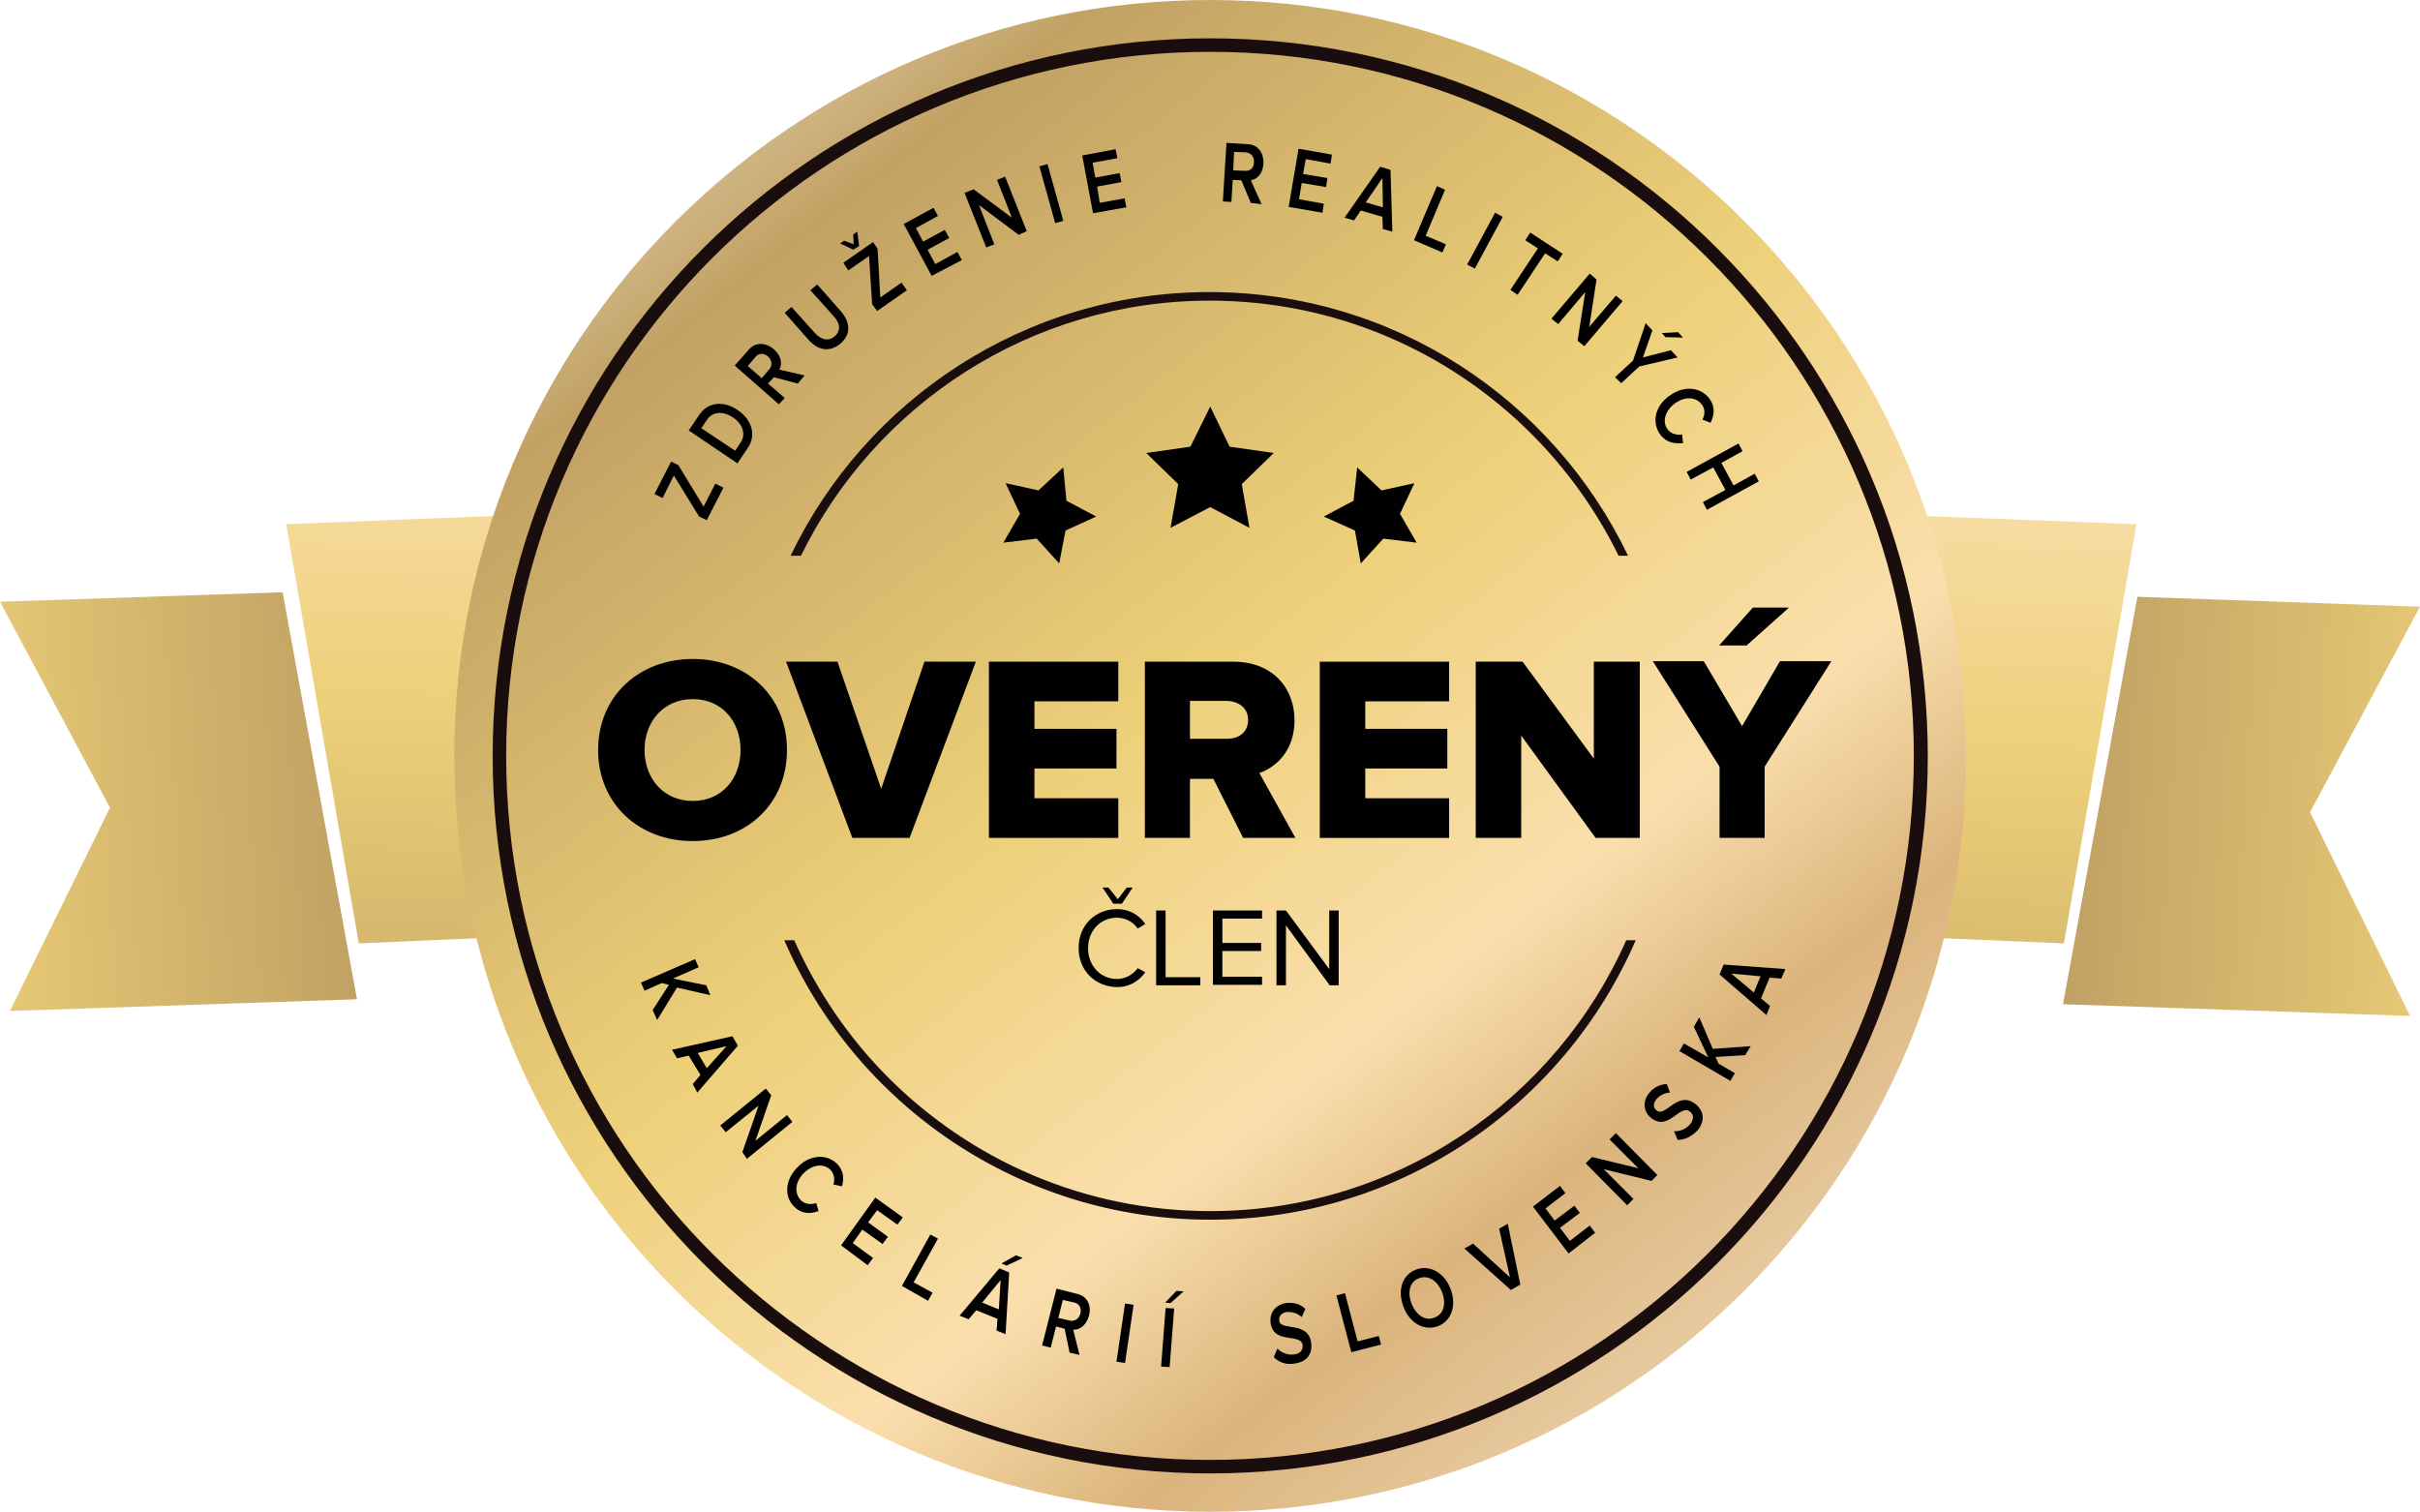 <?xml version="1.0" encoding="utf-8"?>
<!-- Generator: Adobe Illustrator 19.1.0, SVG Export Plug-In . SVG Version: 6.00 Build 0)  -->
<svg version="1.1" id="Layer_1" xmlns="http://www.w3.org/2000/svg" xmlns:xlink="http://www.w3.org/1999/xlink" x="0px" y="0px"
	 viewBox="-37 229.6 536.9 335.4" enable-background="new -37 229.6 536.9 335.4" xml:space="preserve">
<g>
	<g>
		
			<linearGradient id="SVGID_1_" gradientUnits="userSpaceOnUse" x1="91.82" y1="395.576" x2="-252.23" y2="374.073" gradientTransform="matrix(1 0 0 -1 0 797.2)">
			<stop  offset="0" style="stop-color:#F3E7D9"/>
			<stop  offset="0.154" style="stop-color:#C2A264"/>
			<stop  offset="0.423" style="stop-color:#EDD079"/>
			<stop  offset="0.599" style="stop-color:#FADFAD"/>
			<stop  offset="0.703" style="stop-color:#DBB47C"/>
			<stop  offset="0.874" style="stop-color:#F0DAB9"/>
		</linearGradient>
		<polygon fill="url(#SVGID_1_)" points="42.2,451.3 -34.8,453.9 -12.6,408.8 -37,363.1 25.7,361 		"/>
		
			<linearGradient id="SVGID_2_" gradientUnits="userSpaceOnUse" x1="-247.879" y1="394.475" x2="-591.921" y2="372.973" gradientTransform="matrix(-1 0 0 -1 123.219 797.2)">
			<stop  offset="0" style="stop-color:#F3E7D9"/>
			<stop  offset="0.154" style="stop-color:#C2A264"/>
			<stop  offset="0.423" style="stop-color:#EDD079"/>
			<stop  offset="0.599" style="stop-color:#FADFAD"/>
			<stop  offset="0.703" style="stop-color:#DBB47C"/>
			<stop  offset="0.874" style="stop-color:#F0DAB9"/>
		</linearGradient>
		<polygon fill="url(#SVGID_2_)" points="420.7,452.4 497.7,455 475.5,409.8 499.9,364.2 437.2,362 		"/>
		
			<linearGradient id="SVGID_3_" gradientUnits="userSpaceOnUse" x1="224.991" y1="246.292" x2="237.443" y2="623.996" gradientTransform="matrix(1 0 0 -1 0 797.2)">
			<stop  offset="0" style="stop-color:#F3E7D9"/>
			<stop  offset="0.154" style="stop-color:#C2A264"/>
			<stop  offset="0.423" style="stop-color:#EDD079"/>
			<stop  offset="0.599" style="stop-color:#FADFAD"/>
			<stop  offset="0.703" style="stop-color:#DBB47C"/>
			<stop  offset="0.874" style="stop-color:#F0DAB9"/>
		</linearGradient>
		<path fill="url(#SVGID_3_)" d="M420.9,438.9c0,0-143.8-6.3-191.7-6.3c-46.6,0-186.6,6.3-186.6,6.3l-16.1-93c0,0,152-6.3,202.7-6.3
			c51.9,0,207.8,6.3,207.8,6.3L420.9,438.9z"/>
	</g>
	
		<linearGradient id="SVGID_4_" gradientUnits="userSpaceOnUse" x1="94.125" y1="575.104" x2="395.375" y2="190.9" gradientTransform="matrix(1 0 0 -1 0 797.2)">
		<stop  offset="0" style="stop-color:#F3E7D9"/>
		<stop  offset="0.154" style="stop-color:#C2A264"/>
		<stop  offset="0.423" style="stop-color:#EDD079"/>
		<stop  offset="0.599" style="stop-color:#FADFAD"/>
		<stop  offset="0.703" style="stop-color:#DBB47C"/>
		<stop  offset="0.874" style="stop-color:#F0DAB9"/>
	</linearGradient>
	<path fill="url(#SVGID_4_)" d="M399.2,397.3c0,92.6-75.1,167.7-167.7,167.7S63.8,489.9,63.8,397.3s75-167.7,167.7-167.7
		C324.1,229.6,399.2,304.7,399.2,397.3z"/>
	<path fill="#1A0D0E" d="M72.3,397.3c0-87.9,71.3-159.2,159.2-159.2l0,0c87.9,0,159.1,71.3,159.2,159.2l0,0
		c0,87.9-71.3,159.1-159.2,159.2l0,0C143.6,556.4,72.3,485.2,72.3,397.3L72.3,397.3z M75.3,397.3c0,43.1,17.5,82.2,45.7,110.4l0,0
		c28.3,28.3,67.3,45.8,110.4,45.8l0,0c86.3,0,156.2-69.9,156.2-156.2l0,0c0-43.1-17.5-82.2-45.7-110.4l0,0
		c-28.3-28.3-67.3-45.8-110.4-45.8l0,0C145.2,241.1,75.3,311,75.3,397.3L75.3,397.3z"/>
	<polygon fill="#010101" points="231.5,319.8 235.8,328.7 245.6,330.1 238.5,337 240.2,346.7 231.5,342.1 222.7,346.7 224.4,337 
		217.3,330.1 227.1,328.7 	"/>
	<polygon fill="#010101" points="264.1,333.3 269.5,338.4 276.8,336.8 273.6,343.6 277.3,350 269.9,349.1 264.9,354.6 263.6,347.3 
		256.7,344.2 263.3,340.7 	"/>
	<polygon fill="#010101" points="198.9,333.3 193.4,338.4 186.1,336.8 189.3,343.6 185.6,350 193,349.1 198,354.6 199.4,347.3 
		206.2,344.2 199.6,340.7 	"/>
	<g>
		<path fill="#010101" d="M107.8,453.7l3.6-5.6l-1.6-0.4l-3.8,1.7l-0.8-1.8l12-5.2l0.8,1.8l-5.7,2.5l7.4,1.5l0.9,2.2l-7.4-1.7
			l-4.4,7.2L107.8,453.7z"/>
		<path fill="#010101" d="M116.7,470.1l1.7-2l-2.6-4.3l-2.6,0.6l-1.1-1.9l13.4-3l1.2,2.1l-9,10.4L116.7,470.1z M124.2,461.7
			l-6.4,1.5l2,3.4L124.2,461.7z"/>
		<path fill="#010101" d="M127.7,485.2l3.6-10.3l-7.3,5.9l-1.2-1.5l10.1-8.2l1.2,1.5l-3.5,10.1l7-5.7l1.2,1.5l-10.1,8.2L127.7,485.2
			z"/>
		<path fill="#010101" d="M139.8,488.7c2.7-2.9,6.4-3.2,8.8-1c1.6,1.5,1.7,3.4,1.2,5.1l-1.9-0.4c0.4-1.2,0.1-2.5-0.7-3.3
			c-1.6-1.5-4.1-1.1-6,0.9s-2,4.5-0.4,6c0.9,0.8,2.2,0.9,3.3,0.5l0.5,1.8c-1.7,0.6-3.6,0.7-5.2-0.8C137,495.4,137,491.6,139.8,488.7
			z"/>
		<path fill="#010101" d="M149.6,505.9l7.6-10.6l6.1,4.4l-1.2,1.6l-4.5-3.2l-2,2.7l4.4,3.2l-1.2,1.6l-4.5-3.2l-2.1,3l4.5,3.3
			l-1.2,1.6L149.6,505.9z"/>
		<path fill="#010101" d="M163.1,514.9l6.3-11.4l1.7,0.9l-5.4,9.7l4.2,2.3l-1,1.8L163.1,514.9z"/>
		<path fill="#010101" d="M184.1,524.8l0.2-2.6l-4.7-1.9l-1.7,2l-2-0.8l8.8-10.5l2.2,0.9l-0.8,13.7L184.1,524.8z M185,513.6l-4.1,5
			l3.7,1.5L185,513.6z M186.3,510.4l-1.1-0.5l3.2-1.8l1.5,0.6L186.3,510.4z"/>
		<path fill="#010101" d="M200.3,529.7l-1.1-5.3l-1.9-0.5l-1.2,4.7l-1.9-0.5l3.2-12.6l4.7,1.2c2.1,0.5,3.1,2.5,2.5,4.8
			c-0.6,2.2-2.1,3.2-3.5,3.1l1.4,5.6L200.3,529.7z M202.7,521c0.3-1.2-0.3-2.2-1.3-2.4l-2.6-0.6l-1,4l2.6,0.6
			C201.4,522.8,202.4,522.2,202.7,521z"/>
		<path fill="#010101" d="M210.7,531.7l1.9-12.9l1.9,0.3l-1.9,12.9L210.7,531.7z"/>
		<path fill="#010101" d="M220.6,532.8l1-13l1.9,0.1l-1,13L220.6,532.8z M222.7,518.7l-1.2-0.1l2.5-2.6l1.6,0.1L222.7,518.7z"/>
		<path fill="#010101" d="M245.6,530.7l0.8-1.9c0.9,0.9,2.2,1.5,3.7,1.3c1.6-0.2,2-1.2,1.9-2.1c-0.4-2.7-6.5-0.1-7.1-4.9
			c-0.3-2.2,1-4,3.4-4.4c1.7-0.2,3.2,0.2,4.3,1.3l-0.8,1.8c-1-0.9-2.2-1.2-3.4-1.1c-1.1,0.2-1.7,0.9-1.6,1.9c0.3,2.4,6.4,0,7.1,4.9
			c0.3,2.2-0.7,4.2-3.6,4.6C248.3,532.5,246.7,531.8,245.6,530.7z"/>
		<path fill="#010101" d="M262.8,529.6l-3.3-12.6l1.9-0.5l2.8,10.7l4.7-1.2l0.5,1.9L262.8,529.6z"/>
		<path fill="#010101" d="M274.4,519.6c-1.4-3.6-0.4-7.1,2.7-8.3c3-1.2,6.3,0.6,7.7,4.2c1.4,3.6,0.3,7.1-2.7,8.3
			C279,525,275.8,523.2,274.4,519.6z M282.9,516.2c-1-2.5-3.1-3.8-5.1-3c-2.1,0.8-2.6,3.2-1.6,5.7s3.1,3.9,5.1,3
			C283.4,521.1,283.9,518.7,282.9,516.2z"/>
		<path fill="#010101" d="M298.2,515.8l-10.3-9.2l1.9-1.1l8.2,7.5l-2.4-10.8l1.9-1.1l2.8,13.5L298.2,515.8z"/>
		<path fill="#010101" d="M311,507.7l-7.9-10.4l6-4.6l1.2,1.6l-4.4,3.4l2,2.7l4.4-3.3l1.2,1.6l-4.4,3.3l2.2,2.9l4.4-3.4l1.2,1.6
			L311,507.7z"/>
		<path fill="#010101" d="M329.4,491.6l-10.6-2.6l6.6,6.6L324,497l-9.2-9.3l1.4-1.4l10.3,2.5l-6.4-6.4l1.4-1.4l9.2,9.3L329.4,491.6z
			"/>
		<path fill="#010101" d="M335.2,482.5l-0.8-1.9c1.2,0,2.6-0.4,3.6-1.6c1-1.3,0.6-2.3-0.1-2.8c-2.2-1.7-4.7,4.4-8.5,1.5
			c-1.7-1.3-2.1-3.6-0.6-5.5c1-1.3,2.4-2,4-2.1l0.7,1.9c-1.4,0.1-2.4,0.7-3.1,1.6c-0.7,0.9-0.6,1.9,0.2,2.4c1.9,1.5,4.6-4.5,8.5-1.5
			c1.7,1.3,2.4,3.5,0.6,5.8C338.3,481.8,336.7,482.5,335.2,482.5z"/>
		<path fill="#010101" d="M350.2,463.7l-6.6,0.4l0.7,1.5l3.6,2.1l-1,1.7l-11.3-6.6l1-1.7l5.4,3.1l-3.2-6.8l1.2-2.1l3,7l8.4-0.6
			L350.2,463.7z"/>
		<path fill="#010101" d="M358.2,446.7l-2.6-0.2l-1.9,4.6l2,1.7l-0.8,2l-10.4-9l0.9-2.2l13.7,1L358.2,446.7z M347.1,445.6l5,4.2
			l1.5-3.6L347.1,445.6z"/>
	</g>
	<g>
		<path fill="#010101" d="M119.8,345l-1.7-0.8l-5.6-9.1l-2.5,5l-1.8-0.9l3.7-7.2l1.6,0.8l5.6,9.2l2.6-5.1l1.8,0.9L119.8,345z"/>
		<path fill="#010101" d="M126.6,332.4l-10.8-7.3l2.3-3.4c1.9-2.9,5.4-3.3,8.6-1.1c3.2,2.2,4.1,5.6,2.2,8.4L126.6,332.4z
			 M125.6,322.2c-2.1-1.4-4.5-1.4-5.8,0.6l-1.2,1.8l7.5,5l1.2-1.8C128.6,325.9,127.7,323.6,125.6,322.2z"/>
		<path fill="#010101" d="M140,314.7l-5.3-1.4l-1.3,1.4l3.7,3.2l-1.3,1.4l-9.8-8.6l3.2-3.6c1.4-1.6,3.6-1.6,5.5,0
			c1.7,1.5,1.9,3.3,1.2,4.5l5.6,1.3L140,314.7z M133.4,308.7c-0.9-0.8-2.1-0.8-2.8,0.1l-1.7,2l3.1,2.7l1.7-2
			C134.4,310.7,134.3,309.5,133.4,308.7z"/>
		<path fill="#010101" d="M142.3,304.9l-5.2-5.9l1.5-1.3l5.2,5.8c1.4,1.5,3,1.9,4.4,0.7s1.2-2.9-0.2-4.4l-5.2-5.8l1.5-1.3l5.2,5.9
			c2.1,2.4,2.4,5.1,0,7.2C147,307.9,144.4,307.3,142.3,304.9z"/>
		<path fill="#010101" d="M152.3,285l-2.9-1.4l0.9-0.6l2.1,0.8l-0.1-2.2l0.9-0.6l0.4,3.2L152.3,285z M157.6,298.6l-1.1-1.5
			l-0.7-10.7l-4.6,3.2l-1.1-1.7l6.6-4.6l1,1.5l0.6,10.8l4.7-3.3l1.2,1.7L157.6,298.6z"/>
		<path fill="#010101" d="M169.7,290.8l-6.2-11.5l6.6-3.6l1,1.8l-4.9,2.7l1.6,3l4.8-2.6l1,1.8l-4.8,2.6l1.7,3.2l4.9-2.7l1,1.8
			L169.7,290.8z"/>
		<path fill="#010101" d="M189,281.7l-8.8-6.6l3.4,8.7l-1.8,0.7l-4.8-12.1l2-0.8l8.5,6.3l-3.3-8.4l1.8-0.7l4.8,12.1L189,281.7z"/>
		<path fill="#010101" d="M197.1,279.1l-3.5-12.6l1.8-0.5l3.5,12.6L197.1,279.1z"/>
		<path fill="#010101" d="M205.5,276.9l-2.4-12.8l7.4-1.4l0.4,2l-5.5,1l0.6,3.3l5.4-1l0.4,2l-5.4,1l0.6,3.6l5.5-1l0.4,2L205.5,276.9
			z"/>
		<path fill="#010101" d="M240.5,274.6l-2.1-5l-1.9-0.1l-0.3,4.9l-1.9-0.1l0.8-13l4.8,0.3c2.2,0.1,3.5,1.9,3.4,4.3
			c-0.1,2.3-1.5,3.5-2.8,3.7l2.4,5.3L240.5,274.6z M241.2,265.6c0.1-1.3-0.7-2.1-1.8-2.2l-2.6-0.1l-0.2,4.1l2.6,0.1
			C240.3,267.6,241.2,266.9,241.2,265.6z"/>
		<path fill="#010101" d="M248.9,275.5l2.2-12.9l7.4,1.3l-0.3,2l-5.5-1l-0.6,3.3l5.4,0.9l-0.3,2l-5.4-0.9l-0.6,3.6l5.5,1l-0.3,2
			L248.9,275.5z"/>
		<path fill="#010101" d="M269.8,280.4l-0.1-2.7l-4.8-1.4l-1.5,2.2l-2.1-0.6l7.9-11.3l2.3,0.7l0.4,13.7L269.8,280.4z M269.7,269.1
			l-3.7,5.4l3.8,1.1L269.7,269.1z"/>
		<path fill="#010101" d="M276.7,282.9l5.1-12l1.8,0.8l-4.3,10.2l4.5,1.9l-0.8,1.8L276.7,282.9z"/>
		<path fill="#010101" d="M288.5,288.3l6.2-11.5l1.7,0.9l-6.2,11.5L288.5,288.3z"/>
		<path fill="#010101" d="M298.1,293.9l6.1-9.2l-2.8-1.8l1.1-1.7l7.2,4.7l-1.1,1.7l-2.8-1.8l-6.1,9.2L298.1,293.9z"/>
		<path fill="#010101" d="M313,305.2l1.7-10.8l-6,7.1l-1.5-1.2l8.5-10l1.5,1.3l-1.6,10.5l5.9-6.9l1.5,1.2l-8.5,10L313,305.2z"/>
		<path fill="#010101" d="M321.3,313.3l4-3.7l2.8-8.3l1.5,1.6l-2.1,6l6.2-1.6l1.5,1.6l-8.5,2l-4,3.7L321.3,313.3z M332.5,304.4
			l-0.8-0.9l3.6-0.2l1.1,1.2L332.5,304.4z"/>
		<path fill="#010101" d="M333.4,317.4c3.3-2.4,7-1.9,8.9,0.7c1.3,1.8,1,3.7,0.2,5.3l-1.8-0.7c0.6-1.1,0.6-2.4-0.1-3.3
			c-1.3-1.8-3.8-1.9-6-0.3s-2.9,4.1-1.6,5.8c0.7,0.9,2,1.3,3.2,1.1l0.2,1.9c-1.8,0.2-3.7-0.1-5-1.8
			C329.4,323.4,330.1,319.7,333.4,317.4z"/>
		<path fill="#010101" d="M340.8,341l5-2.7l-2.7-5l-5,2.7l-0.9-1.7l11.5-6.3l0.9,1.7l-4.7,2.6l2.7,5l4.7-2.6l0.9,1.7l-11.5,6.3
			L340.8,341z"/>
	</g>
	<g>
		<path fill="#010101" d="M95.7,396c0-11.9,9-20.2,21-20.2s20.9,8.3,20.9,20.2s-8.9,20.2-20.9,20.2S95.7,407.9,95.7,396z M127.3,396
			c0-6.4-4.2-11.3-10.6-11.3S106,389.6,106,396c0,6.3,4.2,11.3,10.7,11.3S127.3,402.3,127.3,396z"/>
		<path fill="#010101" d="M152.1,415.5l-14.7-39.1h11.4l9.7,28.2l9.6-28.2h11.4l-14.7,39.1H152.1z"/>
		<path fill="#010101" d="M182.4,415.5v-39.1h28.7v8.8h-18.6v6.1h18.2v8.8h-18.2v6.6h18.6v8.8H182.4L182.4,415.5z"/>
		<path fill="#010101" d="M238.8,415.5l-6.6-13.1H227v13.1h-10v-39.1h19.6c8.7,0,13.6,5.8,13.6,13c0,6.8-4.1,10.4-7.8,11.7l8,14.4
			H238.8L238.8,415.5z M239.9,389.3c0-2.7-2.2-4.2-4.9-4.2h-8v8.4h8C237.8,393.6,239.9,392.1,239.9,389.3z"/>
		<path fill="#010101" d="M255.8,415.5v-39.1h28.7v8.8h-18.6v6.1h18.2v8.8h-18.2v6.6h18.6v8.8H255.8L255.8,415.5z"/>
		<path fill="#010101" d="M317,415.5l-16.5-22.7v22.7h-10.1v-39.1h10.4l15.8,21.5v-21.5h10.2v39.1H317z"/>
		<path fill="#010101" d="M344.5,415.5v-15.8l-14.8-23.4H341l8.5,14.4l8.4-14.4h11.4l-14.8,23.4v15.8H344.5z M350.5,372.8h-6.1
			l7.5-8.4h8L350.5,372.8z"/>
	</g>
	<g>
		<path fill="#010101" d="M202.3,439.9c0-5.1,3.8-8.6,8.5-8.6c2.9,0,5,1.4,6.3,3.3l-1.7,1c-0.9-1.4-2.7-2.4-4.6-2.4
			c-3.6,0-6.4,2.8-6.4,6.8c0,3.9,2.8,6.8,6.4,6.8c1.9,0,3.6-1,4.6-2.4l1.7,0.9c-1.4,1.9-3.4,3.3-6.3,3.3
			C206,448.5,202.3,445,202.3,439.9z M210,430.1l-2.4-3.6h1.3l2.1,2.6l2-2.6h1.3l-2.4,3.6H210z"/>
		<path fill="#010101" d="M219.5,448.2v-16.6h2.1v14.8h7.7v1.8H219.5z"/>
		<path fill="#010101" d="M232.1,448.2v-16.6H243v1.8h-8.8v5.4h8.6v1.8h-8.6v5.7h8.8v1.8h-10.9V448.2z"/>
		<path fill="#010101" d="M258,448.2l-9.7-13.3v13.3h-2.1v-16.6h2.1l9.6,13v-13h2.1v16.6H258z"/>
	</g>
	<g>
		<path fill="#1A0D0E" d="M140.7,352.9c16.4-33.5,50.9-56.6,90.7-56.6c27.9,0,53.1,11.3,71.4,29.6c7.8,7.8,14.4,17,19.3,27h2.1
			c-16.6-34.6-51.9-58.5-92.9-58.5c-40.9,0-76.3,23.9-92.9,58.5H140.7z"/>
		<path fill="#1A0D0E" d="M323.8,438.2c-15.7,35.4-51.1,60.1-92.3,60.1c-27.9,0-53.1-11.3-71.4-29.6c-8.7-8.7-15.8-19.1-20.9-30.5
			H137c15.8,36.5,52.2,62,94.5,62s78.6-25.5,94.4-62H323.8z"/>
	</g>
</g>
</svg>
